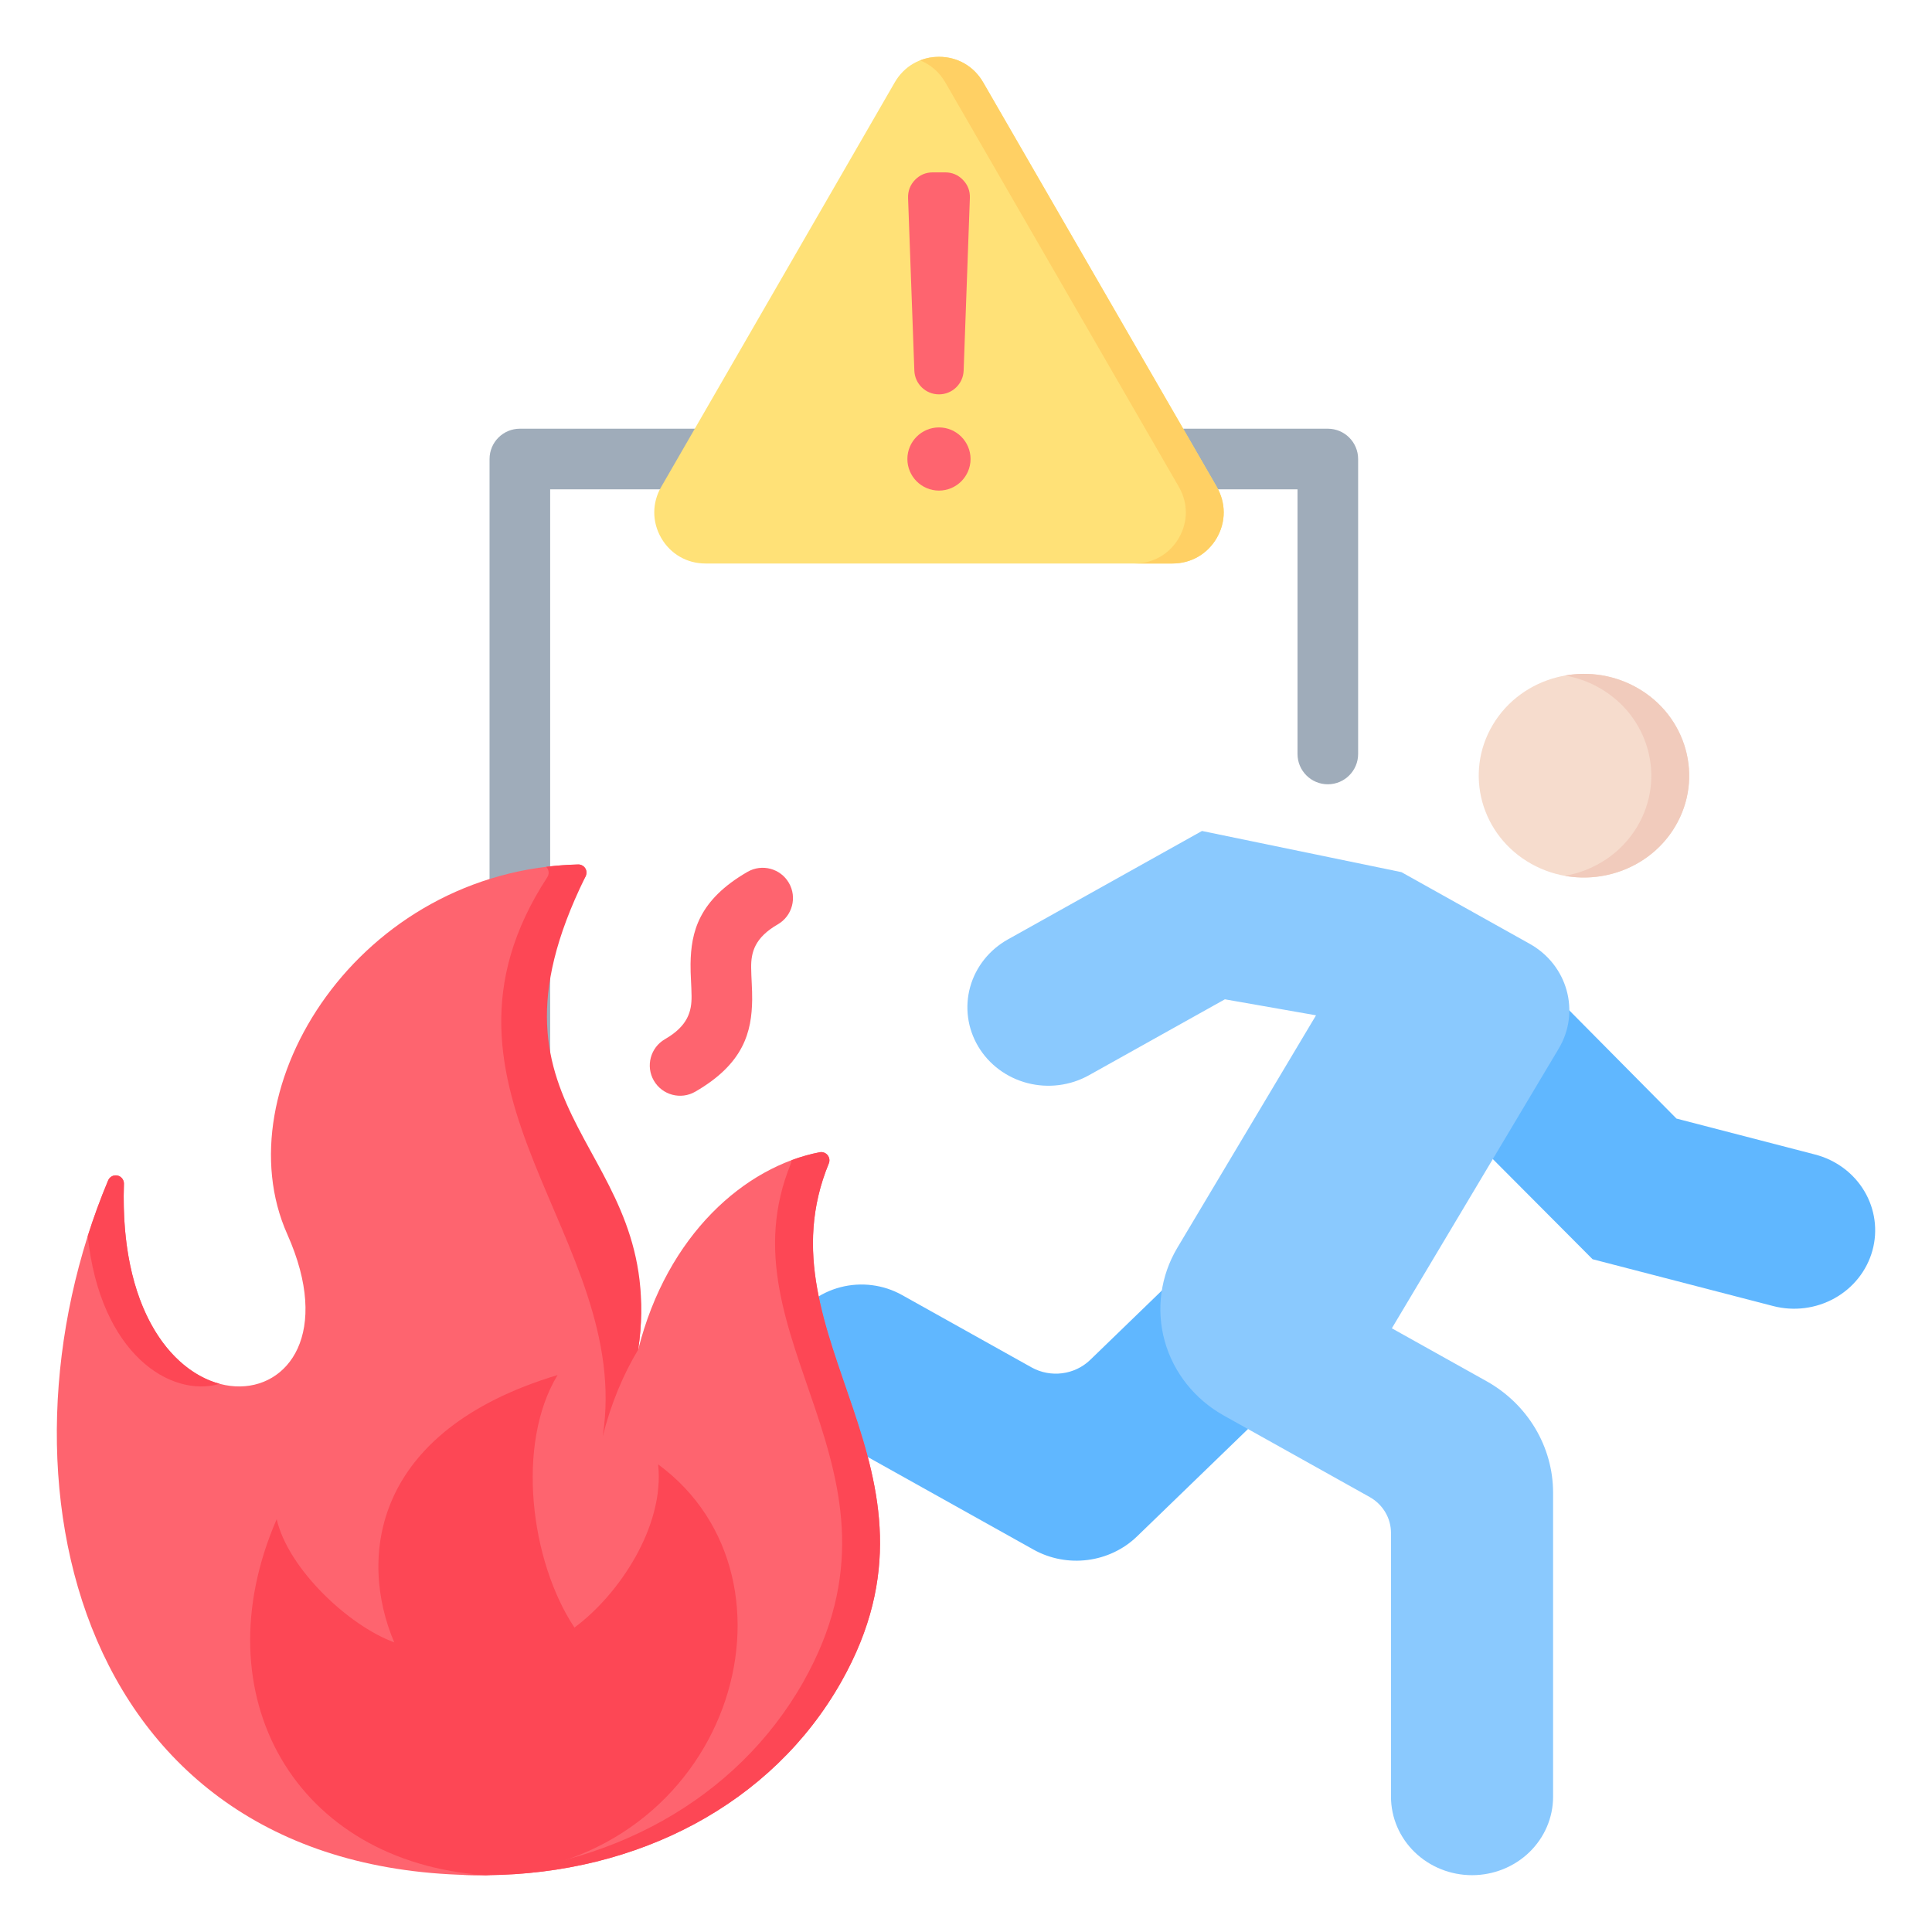 <svg clip-rule="evenodd" fill-rule="evenodd" stroke-linejoin="round" stroke-miterlimit="2" viewBox="0 0 510 510" xmlns="http://www.w3.org/2000/svg"><g><g><path d="m442.55 295.278 36.594 9.489c5.48 1.421 10.153 4.89 12.99 9.645s3.605 10.406 2.137 15.71l-.001.002c-1.468 5.303-5.054 9.825-9.967 12.57-4.914 2.746-10.754 3.49-16.234 2.069l-47.668-12.36-62.427-62.681 30.257-29.279z" fill="#60b7ff"/><path d="m272.29 360.949c5.033 2.811 11.39 2.001 15.499-1.975l37.511-36.299 30.256 29.279-55.392 53.603c-7.256 7.022-18.481 8.452-27.368 3.487l-56.076-31.33c-4.914-2.745-8.499-7.267-9.968-12.57-1.468-5.304-.699-10.955 2.138-15.71l.001-.002c2.837-4.755 7.509-8.224 12.99-9.645 5.48-1.422 11.32-.678 16.234 2.068z" fill="#60b7ff"/><path d="m347.399 268.018-24.061-4.226-35.88 20.046c-4.914 2.745-10.753 3.489-16.234 2.068-5.48-1.421-10.153-4.891-12.99-9.646l-.001-.001c-2.837-4.755-3.606-10.406-2.137-15.71 1.468-5.303 5.054-9.825 9.968-12.57l51.229-28.622 52.652 10.87 33.857 18.916c10.009 5.592 13.439 17.978 7.66 27.664l-44.049 73.83 24.983 13.958c10.879 6.078 17.581 17.311 17.581 29.467v80.236c0 5.49-2.254 10.756-6.266 14.638-4.012 3.883-9.454 6.064-15.127 6.064h-.003c-5.674 0-11.115-2.181-15.127-6.064-4.012-3.882-6.266-9.148-6.266-14.638v-69.649c0-3.914-2.158-7.531-5.661-9.488l-38.464-21.49c-7.698-4.301-13.315-11.385-15.615-19.693-2.301-8.308-1.097-17.161 3.348-24.61z" fill="#8ac9fe"/><path d="m432.016 181.482c13.277 7.418 17.833 23.871 10.168 36.719-7.666 12.849-24.669 17.258-37.946 9.84s-17.833-23.872-10.168-36.72c7.666-12.849 24.669-17.257 37.946-9.839z" fill="#f6dccd"/><path d="m413.155 178.319c6.254-1.105 12.929-.152 18.861 3.163 13.277 7.418 17.833 23.871 10.168 36.719-6.034 10.113-17.852 14.998-29.085 13.002 7.745-1.368 14.844-5.893 19.085-13.002 7.665-12.848 3.109-29.301-10.168-36.719-2.827-1.58-5.823-2.623-8.861-3.163z" fill="#f1cbbc"/></g><path d="m358.512 199.032c0 4.415-3.585 8-8 8-4.416 0-8-3.585-8-8v-69.865c-37.869 0-197.282 0-197.282 0v345.833c0 4.415-3.585 8-8 8s-8-3.585-8-8v-353.833c0-4.419 3.582-8 8-8h213.282c4.418 0 8 3.581 8 8z" fill="#9facba"/><g><path d="m168.467 356.267c7.652-30.405 28.217-48.307 47.941-52.11.779-.136 1.57.162 2.064.779.495.617.614 1.454.311 2.184-19.064 46.372 35.034 80.612 3.314 136.786-18.296 32.401-53.852 50.782-93.572 51.089-108.27.836-132.865-104.972-99.966-183.429.412-.947 1.436-1.472 2.446-1.254 1.01.219 1.726 1.119 1.71 2.153-2.445 72.666 66.404 65.541 43.113 13.323-17.185-38.53 18.918-96.173 76.794-97.589.8-.014 1.543.414 1.933 1.113s.363 1.556-.069 2.229c-36.932 56.568 22.12 72.225 13.981 124.726z" fill="#fe646f"/><path d="m23.162 326.274c1.579-4.985 3.38-9.898 5.397-14.708.412-.947 1.436-1.472 2.446-1.254 1.01.219 1.726 1.119 1.71 2.153-1.105 32.858 12.366 49.402 25.305 52.839-12.917 3.752-31.551-7.769-34.858-39.03zm121.013-97.458c2.76-.338 5.577-.546 8.447-.617.8-.014 1.543.414 1.933 1.113s.285 1.511-.069 2.229c-31.652 64.26 21.85 70.315 13.981 124.726-3.959 6.596-7.188 14.244-9.368 22.907 8.139-52.501-51.545-91.065-14.613-147.633.432-.673.459-1.53.069-2.229-.103-.186-.232-.352-.38-.496zm64.773 77.444c2.482-.922 4.978-1.624 7.46-2.103.779-.136 1.57.162 2.064.779.495.617.614 1.454.311 2.184-19.064 46.372 35.034 80.612 3.314 136.786-18.296 32.401-53.852 50.782-93.572 51.089-2.17.017-4.307-.009-6.411-.077 38.264-1.354 72.24-19.59 89.983-51.012 31.72-56.174-22.378-90.414-3.314-136.786.115-.277.169-.57.165-.86z" fill="#fd4755"/><path d="m197.325 230.146c3.824-2.208 8.721-.896 10.928 2.928 2.208 3.823.896 8.72-2.928 10.928-6.118 3.532-7.076 7.392-7.038 11.407.027 2.815.302 5.651.266 8.461-.111 8.449-2.134 16.866-15.029 24.311-3.824 2.207-8.72.895-10.928-2.929-2.208-3.823-.896-8.72 2.928-10.928 6.114-3.53 7.069-7.387 7.031-11.4-.027-2.816-.303-5.653-.265-8.464.112-8.448 2.137-16.867 15.035-24.314z" fill="#fe646f"/><path d="m128.159 494.995c-50.152-3.365-75.364-47.432-55.115-93.969 2.976 13.037 18.924 28.098 31.025 32.512-9.412-22.035-6.062-55.754 43.118-70.56-11.052 18.192-7.195 49.091 4.451 66.66 11.758-8.68 23.868-26.769 22.093-43.081 41.36 30.367 19.186 105.111-45.572 108.438z" fill="#fd4755"/></g><g><path d="m259.533 21.742 61.664 106.783c2.444 4.246 2.444 9.238 0 13.483-2.457 4.233-6.78 6.742-11.682 6.742h-123.303c-4.889 0-9.224-2.509-11.669-6.742-2.444-4.245-2.444-9.237 0-13.483l61.652-106.783c2.444-4.246 6.78-6.742 11.669-6.742 4.901 0 9.224 2.496 11.669 6.742z" fill="#ffe177"/><path d="m242.866 15.933c1.553-.61 3.24-.933 4.998-.933 4.901 0 9.224 2.496 11.669 6.742l61.664 106.783c2.444 4.246 2.444 9.238 0 13.483-2.457 4.233-6.78 6.742-11.682 6.742h-10c4.902 0 9.225-2.509 11.682-6.742 2.444-4.245 2.444-9.237 0-13.483l-61.664-106.783c-1.566-2.719-3.902-4.721-6.667-5.809z" fill="#ffd064"/><path d="m247.864 104.102c-3.508 0-6.375-2.77-6.501-6.278l-1.656-45.57c-.056-1.838.557-3.438 1.823-4.761 1.281-1.322 2.854-1.99 4.691-1.99h3.285c1.837 0 3.424.668 4.691 1.99 1.28 1.323 1.893 2.923 1.823 4.761l-1.642 45.57c-.126 3.508-3.007 6.278-6.514 6.278zm0 25.402c-4.594 0-8.338-3.744-8.338-8.337 0-4.594 3.744-8.338 8.338-8.338 4.593 0 8.337 3.744 8.337 8.338 0 4.593-3.744 8.337-8.337 8.337z" fill="#fe646f"/></g></g></svg>